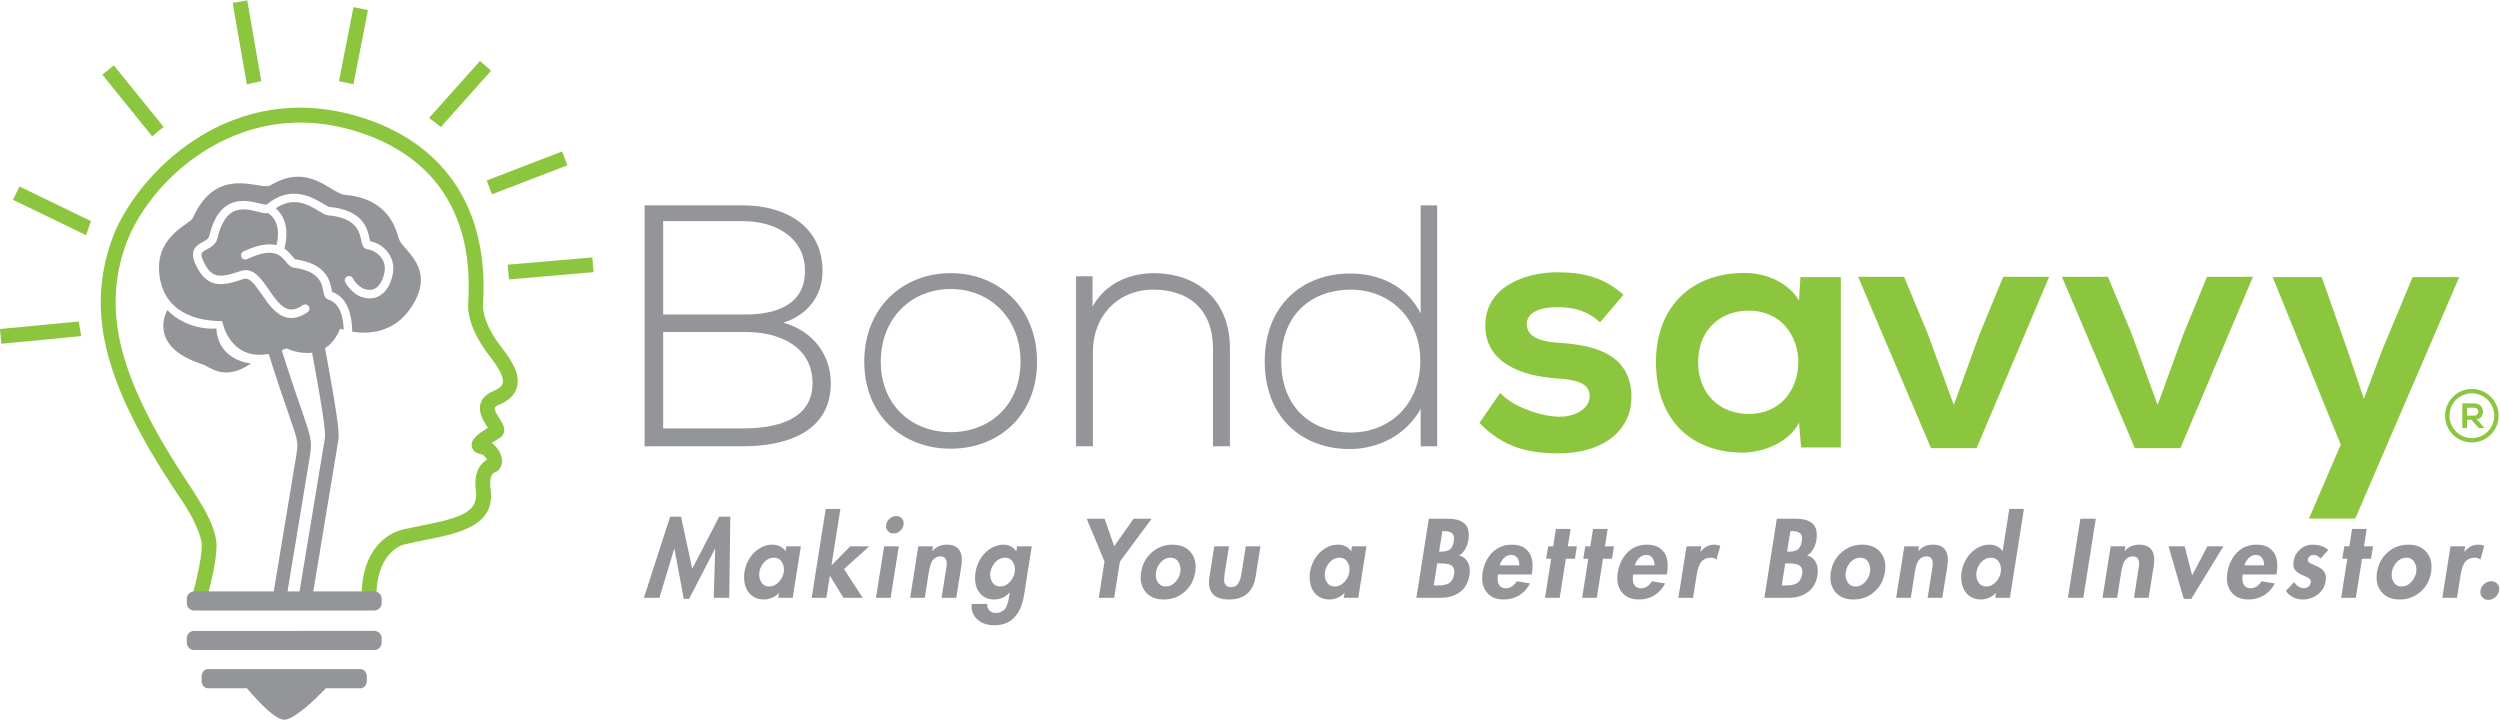 <?xml version="1.0" encoding="UTF-8" standalone="no"?>
<!-- Created with Inkscape (http://www.inkscape.org/) -->

<svg
   version="1.1"
   id="svg2"
   width="1114.099"
   height="320.65"
   viewBox="0 0 1114.099 320.65"
   xmlns="http://www.w3.org/2000/svg"
   xmlns:svg="http://www.w3.org/2000/svg">
  <defs
     id="defs6">
    <clipPath
       clipPathUnits="userSpaceOnUse"
       id="clipPath18">
      <path
         d="M 0,720 H 1080 V 0 H 0 Z"
         id="path16" />
    </clipPath>
  </defs>
  <g
     id="g10"
     transform="matrix(1.333,0,0,-1.333,-163.317,639.242)">
    <g
       id="g12">
      <g
         id="g14"
         clip-path="url(#clipPath18)">
        <g
           id="g20"
           transform="translate(657.424,371.774)">
          <path
             d="m 0,0 c -4.041,3.811 -8.66,5.083 -14.089,5.083 -6.699,0 -10.395,-2.081 -10.395,-5.661 0,-3.696 3.35,-5.774 10.627,-6.238 10.741,-0.693 24.369,-3.119 24.369,-18.248 0,-10.05 -8.201,-18.712 -24.486,-18.712 -9.007,0 -18.017,1.503 -26.335,10.166 l 6.932,10.047 c 4.042,-4.505 13.282,-7.854 19.634,-7.969 5.312,-0.115 10.279,2.656 10.279,6.814 0,3.928 -3.235,5.543 -11.319,6.006 -10.74,0.807 -23.563,4.735 -23.563,17.672 0,13.168 13.63,17.787 24.025,17.787 8.895,0 15.594,-1.732 22.175,-7.509 z"
             style="fill:#8cc63f;fill-opacity:1;fill-rule:nonzero;stroke:none"
             id="path22" />
        </g>
        <g
           id="g24"
           transform="translate(690.227,358.49)">
          <path
             d="m 0,0 c 0,-10.856 7.508,-17.324 16.864,-17.324 22.176,0 22.176,34.535 0,34.535 C 7.508,17.211 0,10.858 0,0 M 34.191,28.415 H 47.706 V -28.529 H 34.421 l -0.693,8.318 C 30.493,-26.91 21.602,-30.146 15.247,-30.26 -1.616,-30.377 -14.09,-19.98 -14.09,0 c 0,19.636 13.051,29.916 29.683,29.801 7.623,0 14.9,-3.581 18.135,-9.24 z"
             style="fill:#8cc63f;fill-opacity:1;fill-rule:nonzero;stroke:none"
             id="path26" />
        </g>
        <g
           id="g28"
           transform="translate(807.579,387.021)">
          <path
             d="M 0,0 -24.255,-57.288 H -39.503 L -63.874,0 h 15.362 l 7.853,-18.827 8.78,-24.026 8.661,23.794 L -15.362,0 Z"
             style="fill:#8cc63f;fill-opacity:1;fill-rule:nonzero;stroke:none"
             id="path30" />
        </g>
        <g
           id="g32"
           transform="translate(875.722,387.021)">
          <path
             d="M 0,0 -24.255,-57.288 H -39.502 L -63.874,0 h 15.364 l 7.853,-18.827 8.779,-24.026 8.662,23.794 L -15.361,0 Z"
             style="fill:#8cc63f;fill-opacity:1;fill-rule:nonzero;stroke:none"
             id="path34" />
        </g>
        <g
           id="g36"
           transform="translate(944.675,386.905)">
          <path
             d="M 0,0 -34.766,-80.736 H -50.244 L -39.616,-56.018 -62.37,0 h 16.4 l 8.662,-24.603 5.429,-16.054 5.892,15.709 L -15.592,0 Z"
             style="fill:#8cc63f;fill-opacity:1;fill-rule:nonzero;stroke:none"
             id="path38" />
        </g>
        <g
           id="g40"
           transform="translate(948.888,333.096)">
          <path
             d="m 0,0 c -4.132,0 -7.482,3.351 -7.482,7.483 0,4.132 3.35,7.484 7.482,7.484 4.136,0 7.489,-3.352 7.489,-7.484 C 7.489,3.351 4.136,0 0,0 m 0,16.428 c -4.936,0 -8.942,-4.006 -8.942,-8.945 0,-4.936 4.006,-8.943 8.942,-8.943 4.941,0 8.947,4.007 8.947,8.943 0,4.939 -4.006,8.945 -8.947,8.945"
             style="fill:#8cc63f;fill-opacity:1;fill-rule:nonzero;stroke:none"
             id="path42" />
        </g>
        <g
           id="g44"
           transform="translate(947.268,343.25)">
          <path
             d="m 0,0 v -2.64 h 2.367 c 0.992,0 1.415,0.659 1.415,1.318 C 3.782,-0.658 3.342,0 2.367,0 Z M 5.753,-6.804 H 3.901 L 1.495,-4.043 H 0 v -2.761 h -1.562 v 8.263 c 1.314,0 2.619,-0.006 3.929,-0.006 1.945,-0.015 2.975,-1.311 2.975,-2.736 0,-1.133 -0.525,-2.278 -2.09,-2.593 l 2.501,-2.819 z"
             style="fill:#8cc63f;fill-opacity:1;fill-rule:nonzero;stroke:none"
             id="path46" />
        </g>
        <g
           id="g48"
           transform="translate(292.683,386.13)">
          <path
             d="M 0,0 28.283,2.441 27.855,7.372 -0.427,4.932 Z"
             style="fill:#8cc63f;fill-opacity:1;fill-rule:nonzero;stroke:none"
             id="path50" />
        </g>
        <g
           id="g52"
           transform="translate(287.005,414.594)">
          <path
             d="M 0,0 25.204,9.702 23.425,14.324 -1.779,4.62 Z"
             style="fill:#8cc63f;fill-opacity:1;fill-rule:nonzero;stroke:none"
             id="path54" />
        </g>
        <g
           id="g56"
           transform="translate(148.891,372.078)">
          <path
             d="m 0,0 c 0.206,-1.615 0.475,-3.25 0.794,-4.895 l -26.728,-2.548 -0.469,4.927 z"
             style="fill:#8cc63f;fill-opacity:1;fill-rule:nonzero;stroke:none"
             id="path58" />
        </g>
        <g
           id="g60"
           transform="translate(152.185,403.562)">
          <path
             d="M 0,0 C -0.301,-0.883 -0.583,-1.77 -0.853,-2.651 L -25.315,9.194 -23.158,13.648 0.761,2.064 C 0.485,1.367 0.231,0.677 0,0"
             style="fill:#8cc63f;fill-opacity:1;fill-rule:nonzero;stroke:none"
             id="path62" />
        </g>
        <g
           id="g64"
           transform="translate(173.42,433.947)">
          <path
             d="m 0,0 -16.687,20.638 3.845,3.111 L 3.782,3.193 C 2.479,2.158 1.22,1.088 0,0"
             style="fill:#8cc63f;fill-opacity:1;fill-rule:nonzero;stroke:none"
             id="path66" />
        </g>
        <g
           id="g68"
           transform="translate(205.039,451.321)">
          <path
             d="M 0,0 -4.743,27.268 0.134,28.11 4.833,1.086 C 3.194,0.773 1.582,0.416 0,0"
             style="fill:#8cc63f;fill-opacity:1;fill-rule:nonzero;stroke:none"
             id="path70" />
        </g>
        <g
           id="g72"
           transform="translate(235.839,452.396)">
          <path
             d="M 0,0 4.846,24.756 9.697,23.8 4.842,-1.035 C 3.208,-0.633 1.597,-0.292 0,0"
             style="fill:#8cc63f;fill-opacity:1;fill-rule:nonzero;stroke:none"
             id="path74" />
        </g>
        <g
           id="g76"
           transform="translate(265.955,440.102)">
          <path
             d="M 0,0 17.049,19.08 20.736,15.785 3.928,-3.032 C 2.672,-1.976 1.363,-0.971 0,0"
             style="fill:#8cc63f;fill-opacity:1;fill-rule:nonzero;stroke:none"
             id="path78" />
        </g>
        <g
           id="g80"
           transform="translate(159.657,398.722)">
          <path
             d="m 0,0 c 7.473,21.911 40.24,56.421 85.541,40.969 26.843,-9.163 40.63,-30.879 38.817,-61.158 -0.029,-0.49 -0.052,-0.852 -0.052,-1.078 -0.018,-1.814 0.578,-6.836 6.352,-14.201 3.143,-4.013 6.201,-8.701 5.044,-13.086 -0.68,-2.58 -2.702,-4.581 -6.011,-5.938 -0.935,-0.386 -1.345,-0.769 -1.42,-1.002 -0.236,-0.736 0.951,-2.607 1.586,-3.611 1.006,-1.586 1.874,-2.955 1.504,-4.535 -0.188,-0.807 -0.686,-1.488 -1.401,-1.926 l -0.466,-0.282 c -0.461,-0.277 -1.392,-0.84 -2.27,-1.419 1.902,-1.32 3.215,-3.483 3.44,-5.404 0.243,-2.079 -0.73,-3.811 -2.538,-4.52 -1.692,-0.662 -1.414,-4.192 -1.302,-5.16 1.984,-12.638 -10.629,-15.129 -21.757,-17.326 -2.649,-0.526 -5.368,-1.072 -7.928,-1.731 -3.43,-1.59 -8.087,-5.68 -8.433,-16.102 h -4.953 c 0.331,11.348 5.097,16.879 9.476,19.55 0.09,0.06 0.202,0.119 0.303,0.177 0.21,0.127 0.421,0.244 0.625,0.356 0.96,0.476 2.112,0.89 3.321,1.199 0.925,0.23 2.142,0.492 3.051,0.678 v -0.002 c 1.199,0.25 2.399,0.498 3.581,0.728 12.964,2.563 18.948,4.551 17.812,11.797 -0.782,6.615 1.96,9.186 3.734,10.139 -0.274,0.689 -1.109,1.756 -2.011,1.884 -2.349,0.335 -2.909,1.854 -3.04,2.497 -0.478,2.344 1.757,4.086 5.356,6.304 -0.098,0.153 -0.193,0.309 -0.283,0.448 -1.29,2.037 -3.058,4.826 -2.125,7.757 0.566,1.784 1.998,3.153 4.258,4.081 1.797,0.74 2.841,1.621 3.107,2.625 0.451,1.725 -0.942,4.675 -4.155,8.772 -4.813,6.138 -7.441,12.275 -7.409,17.288 0.002,0.282 0.029,0.733 0.062,1.337 C 121.108,8.363 108.842,27.789 83.942,36.281 60.952,44.125 42.866,37.561 31.74,30.677 16.739,21.384 7.927,7.912 4.681,-1.597 c -7.814,-22.899 -1.477,-45.734 22.64,-81.508 0.554,-0.877 1.058,-1.698 1.522,-2.475 1.535,-2.335 6.426,-10.224 6.426,-15.976 0,-4.696 -1.853,-12.398 -2.78,-15.954 h -5.121 c 0.627,2.309 2.948,11.216 2.948,15.954 0,1.723 -0.741,3.973 -1.726,6.185 v 0.004 c 0,0 -1.606,4.304 -6.867,11.741 C -2.127,-47.689 -8.22,-24.086 0,0"
             style="fill:#8cc63f;fill-opacity:1;fill-rule:nonzero;stroke:none"
             id="path82" />
        </g>
        <g
           id="g84"
           transform="translate(344.223,336.336)">
          <path
             d="M 0,0 H 26.815 C 36.939,0 49.943,2.412 49.943,15.193 49.823,27.731 38.433,32.217 27.619,32.217 H 0 Z m 0,38.084 h 27.619 c 9.672,0 19.791,2.993 19.791,14.51 0,11.735 -10.581,16.69 -20.595,16.69 H 0 Z m 53.283,14.51 c 0,-8.295 -5.056,-14.74 -13.122,-17.262 C 50.286,32.566 56.043,24.394 56.043,15.076 56.043,-1.497 40.629,-5.982 26.815,-5.982 H -6.212 v 80.549 h 33.027 c 13.578,0 26.468,-6.674 26.468,-21.973"
             style="fill:#939598;fill-opacity:1;fill-rule:nonzero;stroke:none"
             id="path86" />
        </g>
        <g
           id="g88"
           transform="translate(463.701,358.664)">
          <path
             d="m 0,0 c 0,14.723 -10.469,24.276 -23.361,24.276 -12.889,0 -23.363,-9.553 -23.363,-24.276 0,-14.733 10.474,-23.594 23.363,-23.594 C -10.469,-23.594 0,-14.733 0,0 m -52.249,0 c 0,18.06 12.894,29.572 28.888,29.572 C -7.369,29.572 5.521,18.06 5.521,0 c 0,-18.076 -12.89,-29.121 -28.882,-29.121 -15.994,0 -28.888,11.045 -28.888,29.121"
             style="fill:#939598;fill-opacity:1;fill-rule:nonzero;stroke:none"
             id="path90" />
        </g>
        <g
           id="g92"
           transform="translate(487.769,387.199)">
          <path
             d="m 0,0 v -10.132 c 4.375,7.834 12.314,11.05 20.262,11.17 15.192,0 25.66,-9.32 25.66,-25.086 v -32.797 h -5.65 v 32.675 c 0,12.894 -7.936,19.794 -20.249,19.687 C 8.286,-4.602 0.118,-13.468 0.118,-25.2 V -56.845 H -5.521 V 0 Z"
             style="fill:#939598;fill-opacity:1;fill-rule:nonzero;stroke:none"
             id="path94" />
        </g>
        <g
           id="g96"
           transform="translate(550.855,358.777)">
          <path
             d="m 0,0 c 0,-15.766 10.473,-23.826 23.255,-23.826 13.34,0 23.24,9.779 23.24,23.945 0,14.146 -10.131,23.819 -23.24,23.819 C 10.473,23.938 0,15.988 0,0 m 52.138,52.126 v -80.55 h -5.529 v 12.537 C 41.894,-24.521 32.571,-29.35 22.903,-29.35 7.021,-29.35 -5.521,-18.875 -5.521,0 c 0,18.754 12.659,29.339 28.542,29.339 9.777,0 18.987,-4.144 23.588,-13.351 v 36.138 z"
             style="fill:#939598;fill-opacity:1;fill-rule:nonzero;stroke:none"
             id="path98" />
        </g>
        <g
           id="g100"
           transform="translate(361.131,279.691)">
          <path
             d="M 0,0 0.492,16.406 H 0.42 L -8.236,-0.352 h -1.787 l -3.122,16.758 h -0.068 L -18.156,0 h -5.189 l 8.765,27.132 h 3.645 l 3.748,-17.42 9.011,17.42 H 5.54 L 5.19,0 Z"
             style="fill:#939598;fill-opacity:1;fill-rule:nonzero;stroke:none"
             id="path102" />
        </g>
        <g
           id="g104"
           transform="translate(376.996,284.969)">
          <path
             d="M 0,0 C 0.594,-0.995 1.487,-1.491 2.68,-1.491 3.872,-1.491 4.937,-0.995 5.869,0 6.806,0.99 7.366,2.106 7.55,3.348 7.738,4.584 7.529,5.697 6.92,6.676 6.312,7.657 5.408,8.148 4.204,8.148 3.002,8.148 1.944,7.657 1.033,6.676 0.12,5.697 -0.429,4.584 -0.616,3.348 -0.802,2.106 -0.598,0.99 0,0 M 13.267,11.934 10.532,-5.277 H 5.695 L 5.94,-3.701 H 5.869 C 5.239,-4.378 4.473,-4.903 3.573,-5.277 2.674,-5.652 1.769,-5.839 0.857,-5.839 c -1.611,0 -2.962,0.451 -4.048,1.351 -1.086,0.899 -1.819,2.044 -2.189,3.435 -0.376,1.39 -0.446,2.881 -0.212,4.469 0.256,1.541 0.794,2.999 1.611,4.363 0.818,1.368 1.912,2.493 3.28,3.383 1.366,0.887 2.833,1.332 4.398,1.332 0.911,0 1.765,-0.185 2.557,-0.56 0.794,-0.375 1.428,-0.911 1.893,-1.614 l 0.281,1.614 z"
             style="fill:#939598;fill-opacity:1;fill-rule:nonzero;stroke:none"
             id="path106" />
        </g>
        <g
           id="g108"
           transform="translate(403.476,309.418)">
          <path
             d="m 0,0 -2.979,-18.824 h 0.071 l 6.171,6.308 h 6.379 l -8.45,-7.572 6.277,-9.639 H 1.018 l -4.486,7.328 h -0.073 l -1.155,-7.328 H -9.604 L -4.904,0 Z"
             style="fill:#939598;fill-opacity:1;fill-rule:nonzero;stroke:none"
             id="path110" />
        </g>
        <g
           id="g112"
           transform="translate(419.952,306.175)">
          <path
             d="M 0,0 C 0.653,0.575 1.385,0.858 2.189,0.858 2.995,0.858 3.639,0.575 4.117,0 4.597,-0.573 4.767,-1.255 4.627,-2.052 4.509,-2.869 4.124,-3.558 3.47,-4.117 2.815,-4.679 2.085,-4.96 1.277,-4.96 c -0.805,0 -1.446,0.286 -1.926,0.859 -0.479,0.574 -0.661,1.254 -0.544,2.049 C -1.053,-1.255 -0.653,-0.573 0,0 M 3.049,-9.272 0.315,-26.483 h -4.907 l 2.736,17.211 z"
             style="fill:#939598;fill-opacity:1;fill-rule:nonzero;stroke:none"
             id="path114" />
        </g>
        <g
           id="g116"
           transform="translate(434.427,296.902)">
          <path
             d="m 0,0 -0.244,-1.576 h 0.071 c 1.168,1.424 2.768,2.137 4.801,2.137 3.974,0 5.584,-2.419 4.838,-7.254 L 7.783,-17.211 H 2.875 l 1.438,9.115 c 0.022,0.043 0.035,0.116 0.035,0.209 0.07,0.468 0.123,0.825 0.158,1.07 0.035,0.245 0.064,0.581 0.088,0.999 0.021,0.422 -0.006,0.748 -0.088,0.98 -0.081,0.234 -0.193,0.479 -0.333,0.739 -0.14,0.257 -0.36,0.441 -0.666,0.558 -0.305,0.119 -0.666,0.176 -1.087,0.176 -0.561,0 -1.057,-0.129 -1.489,-0.384 C 0.496,-4.008 0.16,-4.299 -0.086,-4.627 -0.332,-4.952 -0.555,-5.396 -0.754,-5.959 -0.95,-6.518 -1.087,-6.977 -1.155,-7.324 -1.227,-7.676 -1.307,-8.133 -1.402,-8.691 l -1.329,-8.52 H -7.64 L -4.904,0 Z"
             style="fill:#939598;fill-opacity:1;fill-rule:nonzero;stroke:none"
             id="path118" />
        </g>
        <g
           id="g120"
           transform="translate(454.234,284.949)">
          <path
             d="m 0,0 c 0.606,-0.979 1.507,-1.472 2.698,-1.472 1.192,0 2.245,0.493 3.156,1.472 0.91,0.982 1.463,2.092 1.664,3.331 0.199,1.237 0,2.353 -0.594,3.347 C 6.326,7.67 5.427,8.168 4.222,8.168 3.019,8.168 1.961,7.67 1.052,6.678 0.141,5.684 -0.416,4.568 -0.615,3.331 -0.813,2.092 -0.61,0.982 0,0 m 13.214,11.953 -2.558,-16.16 c -1.099,-6.822 -4.429,-10.234 -9.991,-10.234 -1.426,0 -2.729,0.268 -3.908,0.802 -1.18,0.541 -2.123,1.366 -2.821,2.475 -0.701,1.111 -0.972,2.4 -0.809,3.874 h 5.188 c -0.022,-0.911 0.229,-1.641 0.754,-2.19 0.526,-0.551 1.246,-0.826 2.158,-0.826 0.677,0 1.266,0.123 1.77,0.37 0.502,0.246 0.893,0.526 1.173,0.842 0.281,0.313 0.531,0.765 0.753,1.347 0.223,0.583 0.372,1.075 0.456,1.474 0.082,0.397 0.182,0.935 0.299,1.61 L 5.854,-3.54 H 5.783 C 5.151,-4.242 4.38,-4.795 3.469,-5.205 2.558,-5.613 1.634,-5.819 0.7,-5.819 c -1.613,0 -2.95,0.438 -4.013,1.315 -1.066,0.877 -1.771,1.984 -2.122,3.329 -0.349,1.347 -0.408,2.81 -0.174,4.404 0.255,1.609 0.799,3.109 1.63,4.5 0.828,1.393 1.934,2.537 3.313,3.437 1.376,0.898 2.886,1.348 4.521,1.348 0.864,0 1.669,-0.198 2.417,-0.594 0.749,-0.399 1.309,-0.935 1.685,-1.612 h 0.068 l 0.282,1.645 z"
             style="fill:#939598;fill-opacity:1;fill-rule:nonzero;stroke:none"
             id="path122" />
        </g>
        <g
           id="g124"
           transform="translate(491.776,291.819)">
          <path
             d="m 0,0 -5.96,14.304 h 5.994 l 3.19,-9.186 6.486,9.186 h 6.027 L 5.151,0 3.224,-12.128 h -5.153 z"
             style="fill:#939598;fill-opacity:1;fill-rule:nonzero;stroke:none"
             id="path126" />
        </g>
        <g
           id="g128"
           transform="translate(516.507,291.644)">
          <path
             d="M 0,0 C -0.598,0.981 -1.498,1.473 -2.698,1.473 -3.903,1.473 -4.96,0.981 -5.873,0 c -0.91,-0.979 -1.461,-2.104 -1.648,-3.364 -0.208,-1.24 -0.013,-2.349 0.597,-3.331 0.608,-0.98 1.505,-1.472 2.698,-1.472 1.194,0 2.245,0.492 3.157,1.472 0.912,0.982 1.47,2.091 1.682,3.331 C 0.798,-2.104 0.595,-0.979 0,0 m -8.94,3.243 c 1.951,1.718 4.265,2.575 6.941,2.575 2.677,0 4.716,-0.857 6.117,-2.575 C 5.521,1.524 6.01,-0.677 5.59,-3.364 5.169,-6.051 3.982,-8.248 2.033,-9.957 c -1.952,-1.703 -4.267,-2.558 -6.941,-2.558 -2.676,0 -4.715,0.855 -6.119,2.558 -1.401,1.709 -1.891,3.906 -1.471,6.593 0.42,2.687 1.607,4.888 3.558,6.607"
             style="fill:#939598;fill-opacity:1;fill-rule:nonzero;stroke:none"
             id="path130" />
        </g>
        <g
           id="g132"
           transform="translate(528.477,296.902)">
          <path
             d="M 0,0 H 4.906 L 3.435,-9.322 C 3.343,-10 3.29,-10.662 3.278,-11.305 c -0.014,-0.644 0.166,-1.189 0.541,-1.646 0.375,-0.454 0.948,-0.684 1.72,-0.684 0.582,0 1.097,0.123 1.541,0.367 0.444,0.248 0.789,0.602 1.035,1.07 0.244,0.468 0.437,0.915 0.578,1.351 0.141,0.433 0.256,0.937 0.35,1.525 L 10.516,0 h 4.905 l -1.609,-10.129 c -0.402,-2.525 -1.345,-4.432 -2.84,-5.715 -1.498,-1.285 -3.525,-1.928 -6.082,-1.928 -2.56,0 -4.382,0.643 -5.469,1.928 -1.087,1.283 -1.432,3.19 -1.034,5.715 z"
             style="fill:#939598;fill-opacity:1;fill-rule:nonzero;stroke:none"
             id="path134" />
        </g>
        <g
           id="g136"
           transform="translate(566.073,284.969)">
          <path
             d="m 0,0 c 0.593,-0.995 1.486,-1.491 2.678,-1.491 1.194,0 2.256,0.496 3.19,1.491 C 6.805,0.99 7.364,2.106 7.552,3.348 7.739,4.584 7.527,5.697 6.921,6.676 6.312,7.657 5.409,8.148 4.205,8.148 3.002,8.148 1.944,7.657 1.032,6.676 0.123,5.697 -0.429,4.584 -0.616,3.348 -0.8,2.106 -0.598,0.99 0,0 M 13.268,11.934 10.532,-5.277 H 5.693 l 0.246,1.576 H 5.868 C 5.239,-4.378 4.472,-4.903 3.572,-5.277 2.673,-5.652 1.77,-5.839 0.855,-5.839 c -1.611,0 -2.959,0.451 -4.046,1.351 -1.085,0.899 -1.818,2.044 -2.194,3.435 -0.371,1.39 -0.44,2.881 -0.209,4.469 0.258,1.541 0.796,2.999 1.615,4.363 0.815,1.368 1.91,2.493 3.275,3.383 1.368,0.887 2.833,1.332 4.401,1.332 0.91,0 1.763,-0.185 2.558,-0.56 0.793,-0.375 1.426,-0.911 1.892,-1.614 l 0.281,1.614 z"
             style="fill:#939598;fill-opacity:1;fill-rule:nonzero;stroke:none"
             id="path138" />
        </g>
        <g
           id="g140"
           transform="translate(604.717,301.986)">
          <path
             d="m 0,0 -1.085,-6.871 h 0.629 c 1.31,0 2.294,0.252 2.964,0.755 0.666,0.503 1.103,1.407 1.314,2.714 0.21,1.263 0.032,2.146 -0.527,2.648 C 2.732,-0.252 1.855,0 0.664,0 Z m -1.717,-10.798 -1.156,-7.362 h 1.085 c 0.631,0 1.17,0.019 1.613,0.056 0.443,0.034 0.914,0.127 1.421,0.28 0.5,0.152 0.924,0.361 1.262,0.631 0.338,0.267 0.637,0.641 0.893,1.121 0.256,0.476 0.443,1.047 0.56,1.701 0.094,0.652 0.064,1.215 -0.087,1.683 -0.152,0.465 -0.364,0.823 -0.631,1.068 -0.269,0.247 -0.662,0.431 -1.174,0.561 -0.514,0.127 -0.968,0.204 -1.368,0.228 -0.395,0.022 -0.923,0.033 -1.579,0.033 z M -8.693,-22.295 -4.521,4.137 H 1.893 C 4.463,4.137 6.34,3.57 7.519,2.436 8.699,1.302 9.091,-0.527 8.694,-3.05 8.528,-4.078 8.181,-5.066 7.643,-6.012 7.106,-6.959 6.415,-7.678 5.574,-8.168 6.53,-8.355 7.311,-8.799 7.903,-9.5 c 0.598,-0.701 0.977,-1.508 1.141,-2.418 0.165,-0.91 0.165,-1.871 0,-2.875 -0.398,-2.477 -1.474,-4.346 -3.226,-5.609 -1.749,-1.26 -3.892,-1.893 -6.414,-1.893 z"
             style="fill:#939598;fill-opacity:1;fill-rule:nonzero;stroke:none"
             id="path142" />
        </g>
        <g
           id="g144"
           transform="translate(623.891,290.558)">
          <path
             d="M 0,0 H 6.557 C 6.578,0.96 6.356,1.776 5.891,2.455 5.421,3.131 4.745,3.47 3.855,3.47 2.922,3.47 2.114,3.14 1.438,2.47 0.76,1.807 0.282,0.982 0,0 M 10.693,-3.048 H -0.629 c -0.069,-0.749 -0.077,-1.469 -0.018,-2.156 0.059,-0.69 0.32,-1.275 0.789,-1.752 0.465,-0.481 1.096,-0.721 1.893,-0.721 1.447,0 2.675,0.784 3.679,2.35 l 4.417,-0.735 C 9.267,-7.771 8.063,-9.089 6.52,-10.024 c -1.542,-0.934 -3.237,-1.404 -5.082,-1.404 -2.619,0 -4.571,0.837 -5.852,2.507 -1.287,1.672 -1.721,3.84 -1.299,6.504 0.442,2.732 1.525,4.971 3.242,6.711 1.718,1.742 3.909,2.611 6.574,2.611 1.823,0 3.293,-0.426 4.417,-1.279 1.12,-0.854 1.849,-1.969 2.189,-3.348 0.34,-1.379 0.369,-2.955 0.089,-4.73 z"
             style="fill:#939598;fill-opacity:1;fill-rule:nonzero;stroke:none"
             id="path146" />
        </g>
        <g
           id="g148"
           transform="translate(646.011,292.768)">
          <path
             d="M 0,0 -2.069,-13.076 H -6.977 L -4.909,0 h -1.684 l 0.668,4.135 h 1.682 l 0.91,5.82 H 1.576 L 0.665,4.135 H 3.679 L 3.015,0 Z"
             style="fill:#939598;fill-opacity:1;fill-rule:nonzero;stroke:none"
             id="path150" />
        </g>
        <g
           id="g152"
           transform="translate(658.42,292.768)">
          <path
             d="M 0,0 -2.07,-13.076 H -6.976 L -4.908,0 H -6.59 l 0.666,4.135 h 1.682 l 0.91,5.82 H 1.576 L 0.664,4.135 H 3.681 L 3.015,0 Z"
             style="fill:#939598;fill-opacity:1;fill-rule:nonzero;stroke:none"
             id="path154" />
        </g>
        <g
           id="g156"
           transform="translate(669.076,290.558)">
          <path
             d="M 0,0 H 6.554 C 6.574,0.96 6.354,1.776 5.888,2.455 5.421,3.131 4.744,3.47 3.855,3.47 2.921,3.47 2.113,3.14 1.437,2.47 0.758,1.807 0.277,0.982 0,0 M 10.691,-3.048 H -0.633 c -0.07,-0.749 -0.078,-1.469 -0.014,-2.156 0.056,-0.69 0.319,-1.275 0.787,-1.752 0.464,-0.481 1.096,-0.721 1.892,-0.721 1.448,0 2.675,0.784 3.681,2.35 L 10.13,-6.062 C 9.264,-7.771 8.059,-9.089 6.519,-10.024 4.976,-10.958 3.28,-11.428 1.437,-11.428 c -2.618,0 -4.569,0.837 -5.858,2.507 -1.283,1.672 -1.714,3.84 -1.295,6.504 0.444,2.732 1.526,4.971 3.242,6.711 1.72,1.742 3.911,2.611 6.572,2.611 1.825,0 3.295,-0.426 4.421,-1.279 1.12,-0.854 1.847,-1.969 2.187,-3.348 0.34,-1.379 0.368,-2.955 0.088,-4.73 z"
             style="fill:#939598;fill-opacity:1;fill-rule:nonzero;stroke:none"
             id="path158" />
        </g>
        <g
           id="g160"
           transform="translate(691.261,296.902)">
          <path
             d="m 0,0 -0.279,-1.787 h 0.074 c 1.258,1.565 2.803,2.348 4.624,2.348 0.631,0 1.284,-0.142 1.963,-0.419 L 5.085,-4.416 C 4.55,-3.994 3.904,-3.785 3.157,-3.785 2.503,-3.785 1.919,-3.902 1.404,-4.135 0.891,-4.371 0.475,-4.66 0.16,-5.013 -0.156,-5.362 -0.43,-5.808 -0.663,-6.345 -0.897,-6.882 -1.07,-7.385 -1.189,-7.852 -1.306,-8.316 -1.412,-8.857 -1.506,-9.463 l -1.225,-7.748 H -7.643 L -4.901,0 Z"
             style="fill:#939598;fill-opacity:1;fill-rule:nonzero;stroke:none"
             id="path162" />
        </g>
        <g
           id="g164"
           transform="translate(721.061,301.986)">
          <path
             d="m 0,0 -1.089,-6.871 h 0.631 c 1.309,0 2.297,0.252 2.963,0.755 0.664,0.503 1.104,1.407 1.312,2.714 0.213,1.263 0.037,2.146 -0.524,2.648 C 2.731,-0.252 1.856,0 0.666,0 Z m -1.72,-10.798 -1.157,-7.362 h 1.085 c 0.634,0 1.172,0.019 1.613,0.056 0.444,0.034 0.916,0.127 1.42,0.28 0.504,0.152 0.924,0.361 1.264,0.631 0.339,0.267 0.635,0.641 0.894,1.121 0.255,0.476 0.44,1.047 0.56,1.701 0.093,0.652 0.062,1.215 -0.087,1.683 -0.154,0.465 -0.362,0.823 -0.631,1.068 -0.268,0.247 -0.659,0.431 -1.174,0.561 -0.517,0.127 -0.969,0.204 -1.366,0.228 -0.399,0.022 -0.926,0.033 -1.58,0.033 z M -8.696,-22.295 -4.524,4.137 H 1.891 C 4.46,4.137 6.339,3.57 7.514,2.436 8.695,1.302 9.088,-0.527 8.693,-3.05 8.526,-4.078 8.176,-5.066 7.638,-6.012 7.103,-6.959 6.412,-7.678 5.572,-8.168 6.527,-8.355 7.306,-8.799 7.902,-9.5 c 0.596,-0.701 0.977,-1.508 1.139,-2.418 0.163,-0.91 0.163,-1.871 0,-2.875 -0.395,-2.477 -1.472,-4.346 -3.225,-5.609 -1.753,-1.26 -3.888,-1.893 -6.412,-1.893 z"
             style="fill:#939598;fill-opacity:1;fill-rule:nonzero;stroke:none"
             id="path166" />
        </g>
        <g
           id="g168"
           transform="translate(747.087,291.644)">
          <path
             d="m 0,0 c -0.595,0.981 -1.497,1.473 -2.699,1.473 -1.207,0 -2.263,-0.492 -3.176,-1.473 -0.908,-0.979 -1.458,-2.104 -1.644,-3.364 -0.211,-1.24 -0.013,-2.349 0.594,-3.331 0.61,-0.98 1.509,-1.472 2.7,-1.472 1.191,0 2.243,0.492 3.156,1.472 0.91,0.982 1.472,2.091 1.678,3.331 C 0.8,-2.104 0.596,-0.979 0,0 m -8.942,3.243 c 1.953,1.718 4.267,2.575 6.942,2.575 2.678,0 4.716,-0.857 6.118,-2.575 1.402,-1.719 1.893,-3.92 1.471,-6.607 -0.42,-2.687 -1.606,-4.884 -3.557,-6.593 -1.95,-1.703 -4.266,-2.558 -6.94,-2.558 -2.675,0 -4.713,0.855 -6.117,2.558 -1.404,1.709 -1.893,3.906 -1.476,6.593 0.424,2.687 1.61,4.888 3.559,6.607"
             style="fill:#939598;fill-opacity:1;fill-rule:nonzero;stroke:none"
             id="path170" />
        </g>
        <g
           id="g172"
           transform="translate(764.067,296.902)">
          <path
             d="m 0,0 -0.244,-1.576 h 0.069 c 1.168,1.424 2.771,2.137 4.803,2.137 3.974,0 5.587,-2.419 4.838,-7.254 L 7.785,-17.211 h -4.91 l 1.438,9.115 c 0.024,0.043 0.038,0.116 0.038,0.209 0.068,0.468 0.119,0.825 0.152,1.07 0.036,0.245 0.064,0.581 0.089,0.999 0.023,0.422 -0.004,0.748 -0.089,0.98 -0.078,0.234 -0.19,0.479 -0.331,0.739 -0.14,0.257 -0.362,0.441 -0.666,0.558 -0.303,0.119 -0.666,0.176 -1.085,0.176 -0.563,0 -1.06,-0.129 -1.492,-0.384 -0.432,-0.259 -0.769,-0.55 -1.016,-0.878 -0.244,-0.325 -0.469,-0.769 -0.666,-1.332 -0.2,-0.559 -0.332,-1.018 -0.402,-1.365 -0.07,-0.352 -0.152,-0.809 -0.244,-1.367 l -1.334,-8.52 H -7.642 L -4.906,0 Z"
             style="fill:#939598;fill-opacity:1;fill-rule:nonzero;stroke:none"
             id="path174" />
        </g>
        <g
           id="g176"
           transform="translate(783.891,284.969)">
          <path
             d="M 0,0 C 0.596,-0.995 1.489,-1.491 2.682,-1.491 3.873,-1.491 4.93,-0.995 5.854,0 6.775,0.99 7.334,2.106 7.521,3.348 7.705,4.584 7.501,5.697 6.905,6.676 6.31,7.657 5.41,8.148 4.205,8.148 3.004,8.148 1.945,7.657 1.035,6.676 0.123,5.697 -0.427,4.584 -0.611,3.348 -0.802,2.106 -0.596,0.99 0,0 m 5.662,-5.277 0.243,1.612 H 5.836 C 5.229,-4.342 4.482,-4.875 3.594,-5.26 2.706,-5.646 1.796,-5.839 0.86,-5.839 c -1.615,0 -2.961,0.451 -4.048,1.351 -1.089,0.899 -1.818,2.044 -2.193,3.435 -0.375,1.39 -0.441,2.881 -0.21,4.469 0.256,1.541 0.793,2.999 1.612,4.363 0.819,1.368 1.912,2.493 3.278,3.383 1.371,0.887 2.833,1.332 4.399,1.332 0.913,0 1.759,-0.185 2.541,-0.56 0.784,-0.375 1.395,-0.899 1.84,-1.577 h 0.072 l 2.207,14.092 h 4.909 L 10.57,-5.277 Z"
             style="fill:#939598;fill-opacity:1;fill-rule:nonzero;stroke:none"
             id="path178" />
        </g>
        <g
           id="g180"
           transform="translate(823.166,306.123)">
          <path
             d="M 0,0 -4.17,-26.432 H -9.322 L -5.152,0 Z"
             style="fill:#939598;fill-opacity:1;fill-rule:nonzero;stroke:none"
             id="path182" />
        </g>
        <g
           id="g184"
           transform="translate(833.051,296.902)">
          <path
             d="m 0,0 -0.242,-1.576 h 0.069 c 1.168,1.424 2.771,2.137 4.804,2.137 3.972,0 5.583,-2.419 4.838,-7.254 L 7.785,-17.211 H 2.877 l 1.435,9.115 c 0.026,0.043 0.037,0.116 0.037,0.209 0.07,0.468 0.121,0.825 0.158,1.07 0.037,0.245 0.063,0.581 0.087,0.999 0.023,0.422 -0.006,0.748 -0.087,0.98 -0.08,0.234 -0.195,0.479 -0.333,0.739 -0.14,0.257 -0.362,0.441 -0.666,0.558 -0.304,0.119 -0.663,0.176 -1.085,0.176 -0.561,0 -1.062,-0.129 -1.492,-0.384 -0.434,-0.259 -0.771,-0.55 -1.018,-0.878 -0.244,-0.325 -0.466,-0.769 -0.662,-1.332 -0.2,-0.559 -0.334,-1.018 -0.406,-1.365 -0.07,-0.352 -0.153,-0.809 -0.242,-1.367 l -1.334,-8.52 H -7.639 L -4.903,0 Z"
             style="fill:#939598;fill-opacity:1;fill-rule:nonzero;stroke:none"
             id="path186" />
        </g>
        <g
           id="g188"
           transform="translate(852.891,296.902)">
          <path
             d="M 0,0 2.49,-9.709 7.572,0 h 5.366 L 2.211,-17.562 H -0.315 L -5.394,0 Z"
             style="fill:#939598;fill-opacity:1;fill-rule:nonzero;stroke:none"
             id="path190" />
        </g>
        <g
           id="g192"
           transform="translate(872.876,290.558)">
          <path
             d="M 0,0 H 6.552 C 6.574,0.96 6.354,1.776 5.888,2.455 5.419,3.131 4.742,3.47 3.855,3.47 2.919,3.47 2.114,3.14 1.438,2.47 0.757,1.807 0.279,0.982 0,0 M 10.689,-3.048 H -0.635 c -0.068,-0.749 -0.074,-1.469 -0.013,-2.156 0.057,-0.69 0.318,-1.275 0.786,-1.752 0.466,-0.481 1.099,-0.721 1.894,-0.721 1.448,0 2.675,0.784 3.68,2.35 l 4.418,-0.735 c -0.866,-1.709 -2.071,-3.027 -3.611,-3.962 -1.543,-0.934 -3.24,-1.404 -5.081,-1.404 -2.62,0 -4.572,0.837 -5.855,2.507 -1.29,1.672 -1.718,3.84 -1.299,6.504 0.445,2.732 1.527,4.971 3.243,6.711 1.716,1.742 3.911,2.611 6.573,2.611 1.823,0 3.295,-0.426 4.415,-1.279 1.126,-0.854 1.852,-1.969 2.195,-3.348 0.336,-1.379 0.365,-2.955 0.086,-4.73 z"
             style="fill:#939598;fill-opacity:1;fill-rule:nonzero;stroke:none"
             id="path194" />
        </g>
        <g
           id="g196"
           transform="translate(900.882,295.678)">
          <path
             d="m 0,0 -2.56,-2.842 c -0.701,0.795 -1.496,1.192 -2.384,1.192 -0.421,0 -0.816,-0.137 -1.192,-0.419 -0.372,-0.28 -0.594,-0.632 -0.664,-1.054 -0.048,-0.233 -0.024,-0.449 0.07,-0.645 0.092,-0.2 0.261,-0.378 0.508,-0.526 0.246,-0.155 0.478,-0.28 0.701,-0.388 0.223,-0.104 0.538,-0.238 0.947,-0.402 0.406,-0.165 0.718,-0.304 0.928,-0.422 1.029,-0.467 1.8,-1.067 2.314,-1.803 0.515,-0.738 0.667,-1.785 0.456,-3.138 -0.303,-1.846 -1.187,-3.325 -2.649,-4.433 -1.458,-1.11 -3.135,-1.668 -5.029,-1.668 -1.145,0 -2.213,0.253 -3.207,0.755 -0.994,0.501 -1.794,1.21 -2.401,2.121 l 2.733,2.91 c 0.983,-1.335 2.093,-2 3.33,-2 0.537,0 1.023,0.17 1.455,0.508 0.433,0.338 0.696,0.791 0.791,1.352 0.046,0.281 0.032,0.53 -0.035,0.752 -0.074,0.223 -0.235,0.426 -0.493,0.615 -0.257,0.185 -0.471,0.326 -0.648,0.42 -0.175,0.092 -0.485,0.234 -0.928,0.422 -0.443,0.186 -0.748,0.313 -0.911,0.384 -1.004,0.467 -1.76,1.028 -2.262,1.682 -0.503,0.654 -0.66,1.6 -0.474,2.839 0.256,1.614 0.983,2.946 2.175,3.997 1.191,1.051 2.581,1.576 4.17,1.576 0.981,0 1.963,-0.152 2.946,-0.455 C -1.332,1.027 -0.56,0.584 0,0"
             style="fill:#939598;fill-opacity:1;fill-rule:nonzero;stroke:none"
             id="path198" />
        </g>
        <g
           id="g200"
           transform="translate(912.169,292.768)">
          <path
             d="M 0,0 -2.067,-13.076 H -6.974 L -4.906,0 H -6.59 l 0.666,4.135 h 1.682 l 0.91,5.82 H 1.576 L 0.664,4.135 H 3.681 L 3.013,0 Z"
             style="fill:#939598;fill-opacity:1;fill-rule:nonzero;stroke:none"
             id="path202" />
        </g>
        <g
           id="g204"
           transform="translate(929.68,291.644)">
          <path
             d="m 0,0 c -0.598,0.981 -1.499,1.473 -2.7,1.473 -1.208,0 -2.262,-0.492 -3.174,-1.473 -0.911,-0.979 -1.461,-2.104 -1.645,-3.364 -0.211,-1.24 -0.014,-2.349 0.594,-3.331 0.61,-0.98 1.509,-1.472 2.7,-1.472 1.191,0 2.242,0.492 3.154,1.472 0.912,0.982 1.471,2.091 1.683,3.331 C 0.798,-2.104 0.594,-0.979 0,0 M -8.942,3.243 C -6.989,4.961 -4.675,5.818 -2,5.818 0.677,5.818 2.713,4.961 4.115,3.243 5.52,1.524 6.01,-0.677 5.59,-3.364 5.168,-6.051 3.98,-8.248 2.03,-9.957 c -1.95,-1.703 -4.264,-2.558 -6.94,-2.558 -2.675,0 -4.713,0.855 -6.116,2.558 -1.403,1.709 -1.894,3.906 -1.472,6.593 0.419,2.687 1.607,4.888 3.556,6.607"
             style="fill:#939598;fill-opacity:1;fill-rule:nonzero;stroke:none"
             id="path206" />
        </g>
        <g
           id="g208"
           transform="translate(946.66,296.902)">
          <path
             d="m 0,0 -0.279,-1.787 h 0.068 c 1.264,1.565 2.805,2.348 4.628,2.348 0.635,0 1.285,-0.142 1.963,-0.419 L 5.083,-4.416 c -0.538,0.422 -1.179,0.631 -1.926,0.631 -0.656,0 -1.24,-0.117 -1.755,-0.35 C 0.888,-4.371 0.473,-4.66 0.158,-5.013 -0.156,-5.362 -0.433,-5.808 -0.664,-6.345 -0.898,-6.882 -1.074,-7.385 -1.191,-7.852 -1.31,-8.316 -1.415,-8.857 -1.508,-9.463 l -1.225,-7.748 H -7.641 L -4.907,0 Z"
             style="fill:#939598;fill-opacity:1;fill-rule:nonzero;stroke:none"
             id="path210" />
        </g>
        <g
           id="g212"
           transform="translate(953.04,284.336)">
          <path
             d="M 0,0 C 0.7,0.597 1.484,0.895 2.349,0.895 3.212,0.895 3.901,0.597 4.417,0 4.931,-0.596 5.117,-1.325 4.976,-2.189 4.838,-3.057 4.411,-3.797 3.697,-4.416 2.983,-5.033 2.201,-5.345 1.351,-5.345 c -0.854,0 -1.539,0.312 -2.052,0.929 -0.515,0.619 -0.702,1.359 -0.561,2.227 C -1.122,-1.325 -0.701,-0.596 0,0"
             style="fill:#939598;fill-opacity:1;fill-rule:nonzero;stroke:none"
             id="path214" />
        </g>
        <g
           id="g216"
           transform="translate(206.44,358.042)">
          <path
             d="m 0,0 c 0,0 -10.986,0.769 -11.572,11.687 0,0 -9.369,-1.038 -16.411,6.162 0,0 -7.184,-12.12 11.747,-18.127 C -13.78,-1.071 -8.882,-6.188 0,0"
             style="fill:#939598;fill-opacity:1;fill-rule:nonzero;stroke:none"
             id="path218" />
        </g>
        <g
           id="g220"
           transform="translate(187.007,406.757)">
          <path
             d="M 0,0 C 8.184,18.187 22.736,8.879 25.934,10.844 39.13,18.814 46.292,7.666 51.262,7.607 65.401,6.228 67.803,-3.554 68.929,-7.194 c 1.121,-3.632 12.78,-9.583 4.092,-22.706 -5.869,-8.873 -14.674,-9.023 -19.765,-8.194 -0.037,4.867 -1.185,11.338 -6.713,13.308 -0.056,0.217 -0.117,0.529 -0.162,0.781 -0.538,2.792 -1.687,8.609 -12.031,10.083 l -0.198,0.015 c -0.094,0.07 -0.548,0.614 -0.876,1.013 -0.645,0.778 -1.484,1.775 -2.689,2.581 1.992,7.653 -0.809,11.664 -2.892,13.47 6.086,4.137 11.111,1.1 14.521,-0.972 1.221,-0.743 2.102,-1.281 2.933,-1.368 9.565,-0.824 10.541,-5.537 11.13,-8.355 0.28,-1.357 0.617,-2.898 2.18,-3.041 1.68,-0.219 3.386,-1.234 4.48,-2.704 0.72,-0.968 1.502,-2.566 1.15,-4.696 -0.548,-3.314 -2.36,-6.651 -5.809,-6.081 -3.11,0.518 -4.798,3.761 -4.813,3.793 -0.35,0.702 -1.2,0.99 -1.903,0.642 -0.698,-0.347 -0.988,-1.199 -0.636,-1.9 0.091,-0.185 2.311,-4.574 6.888,-5.331 4.537,-0.749 8.096,2.552 9.07,8.414 0.402,2.429 -0.192,4.861 -1.672,6.853 -1.443,1.94 -3.642,3.321 -5.965,3.751 -0.063,0.248 -0.137,0.597 -0.196,0.88 C 58.406,-3.845 57.052,2.635 45.415,3.64 45.186,3.693 44.354,4.2 43.688,4.604 40.14,6.763 32.792,11.235 24.541,4.332 24.131,4.325 23.119,4.577 22.365,4.764 19.583,5.459 15.378,6.506 11.638,4.245 8.764,2.508 6.78,-0.762 5.566,-5.749 5.364,-6.943 4.612,-7.4 3.292,-8.102 c -1.901,-1.019 -4.768,-2.555 -2.3,-7.729 3.857,-8.082 9.02,-7.025 15.891,-4.654 1.954,0.676 3.636,-1.515 6.172,-5.196 2.273,-3.295 4.845,-7.033 8.636,-7.723 0.037,-0.008 0.074,-0.015 0.11,-0.018 2.077,-0.347 4.28,0.281 6.557,1.859 0.641,0.447 0.803,1.328 0.355,1.971 -0.445,0.646 -1.329,0.803 -1.972,0.359 -1.698,-1.179 -3.192,-1.629 -4.539,-1.383 -2.634,0.482 -4.758,3.563 -6.812,6.547 -2.609,3.778 -5.306,7.69 -9.429,6.263 -7.244,-2.497 -9.749,-2.381 -12.408,3.196 -1.305,2.734 -0.705,3.054 1.076,4.006 1.391,0.747 3.298,1.767 3.716,4.292 0.987,4.052 2.596,6.823 4.76,8.133 2.732,1.652 5.972,0.845 8.574,0.193 1.422,-0.353 2.553,-0.631 3.478,-0.46 1.227,-0.755 4.524,-3.529 2.799,-10.725 -2.478,0.607 -5.966,0.319 -11.056,-2.116 -0.707,-0.338 -1.002,-1.183 -0.671,-1.889 0.34,-0.707 1.185,-1.005 1.894,-0.665 8.783,4.195 11.204,1.271 12.971,-0.863 0.805,-0.974 1.642,-1.976 2.938,-2.035 8.273,-1.206 9.059,-5.174 9.564,-7.798 0.223,-1.179 0.458,-2.393 1.637,-2.801 4.042,-1.22 5.064,-6.072 5.177,-10.12 -0.748,0.216 -1.179,0.387 -1.179,0.387 -1.317,-3.273 -3.113,-5.306 -5.063,-6.526 5.1,-27.381 4.761,-29.211 4.331,-31.508 l -8.704,-52.553 -4.475,0.741 8.639,52.211 0.081,0.441 c 0.285,1.527 0.606,3.268 -4.203,29.145 -4.483,-0.582 -8.559,1.442 -8.559,1.442 -0.538,-0.236 -1.06,-0.444 -1.572,-0.637 2.993,-9.464 5.166,-15.734 6.65,-20.003 3.042,-8.766 3.589,-10.341 2.766,-15.334 l -7.716,-46.617 -4.477,0.743 7.717,46.616 c 0.62,3.762 0.41,4.506 -2.575,13.097 -1.499,4.325 -3.7,10.673 -6.737,20.276 -13.267,-2.357 -15.536,10.965 -15.536,10.965 -11.682,0.017 -20.607,5.136 -21.116,17.099 C -11.829,-5.512 -0.523,-2.018 0,0"
             style="fill:#939598;fill-opacity:1;fill-rule:nonzero;stroke:none"
             id="path222" />
        </g>
        <g
           id="g224"
           transform="translate(184.961,264.713)">
          <path
             d="M 0,0 C 0,-1.363 1.106,-2.473 2.473,-2.473 H 62.68 c 1.366,0 2.474,1.11 2.474,2.473 v 1.447 c 0,1.368 -1.108,2.473 -2.474,2.473 H 2.473 C 1.106,3.92 0,2.815 0,1.447 Z"
             style="fill:#939598;fill-opacity:1;fill-rule:nonzero;stroke:none"
             id="path226" />
        </g>
        <g
           id="g228"
           transform="translate(192.006,255.852)">
          <path
             d="m 0,0 h 51.06 c 1.162,0 2.099,-1.107 2.099,-2.476 v -1.446 c 0,-1.363 -0.937,-2.474 -2.099,-2.474 H 39.471 c -3.439,-3.565 -10.569,-10.512 -13.942,-10.512 -3.112,0 -9.046,6.463 -12.46,10.512 L 0,-6.396 c -1.159,0 -2.098,1.111 -2.098,2.474 v 1.446 C -2.098,-1.107 -1.159,0 0,0"
             style="fill:#939598;fill-opacity:1;fill-rule:nonzero;stroke:none"
             id="path230" />
        </g>
        <g
           id="g232"
           transform="translate(187.434,281.83)">
          <path
             d="m 0,0 h 2.475 20 4.948 4.33 4.95 6.947 16.557 c 1.366,0 2.475,-1.107 2.475,-2.474 v -1.442 c 0,-1.37 -1.109,-2.476 -2.475,-2.476 H 0 c -1.366,0 -2.473,1.106 -2.473,2.476 v 1.442 C -2.473,-1.107 -1.366,0 0,0"
             style="fill:#939598;fill-opacity:1;fill-rule:nonzero;stroke:none"
             id="path234" />
        </g>
      </g>
    </g>
  </g>
</svg>
